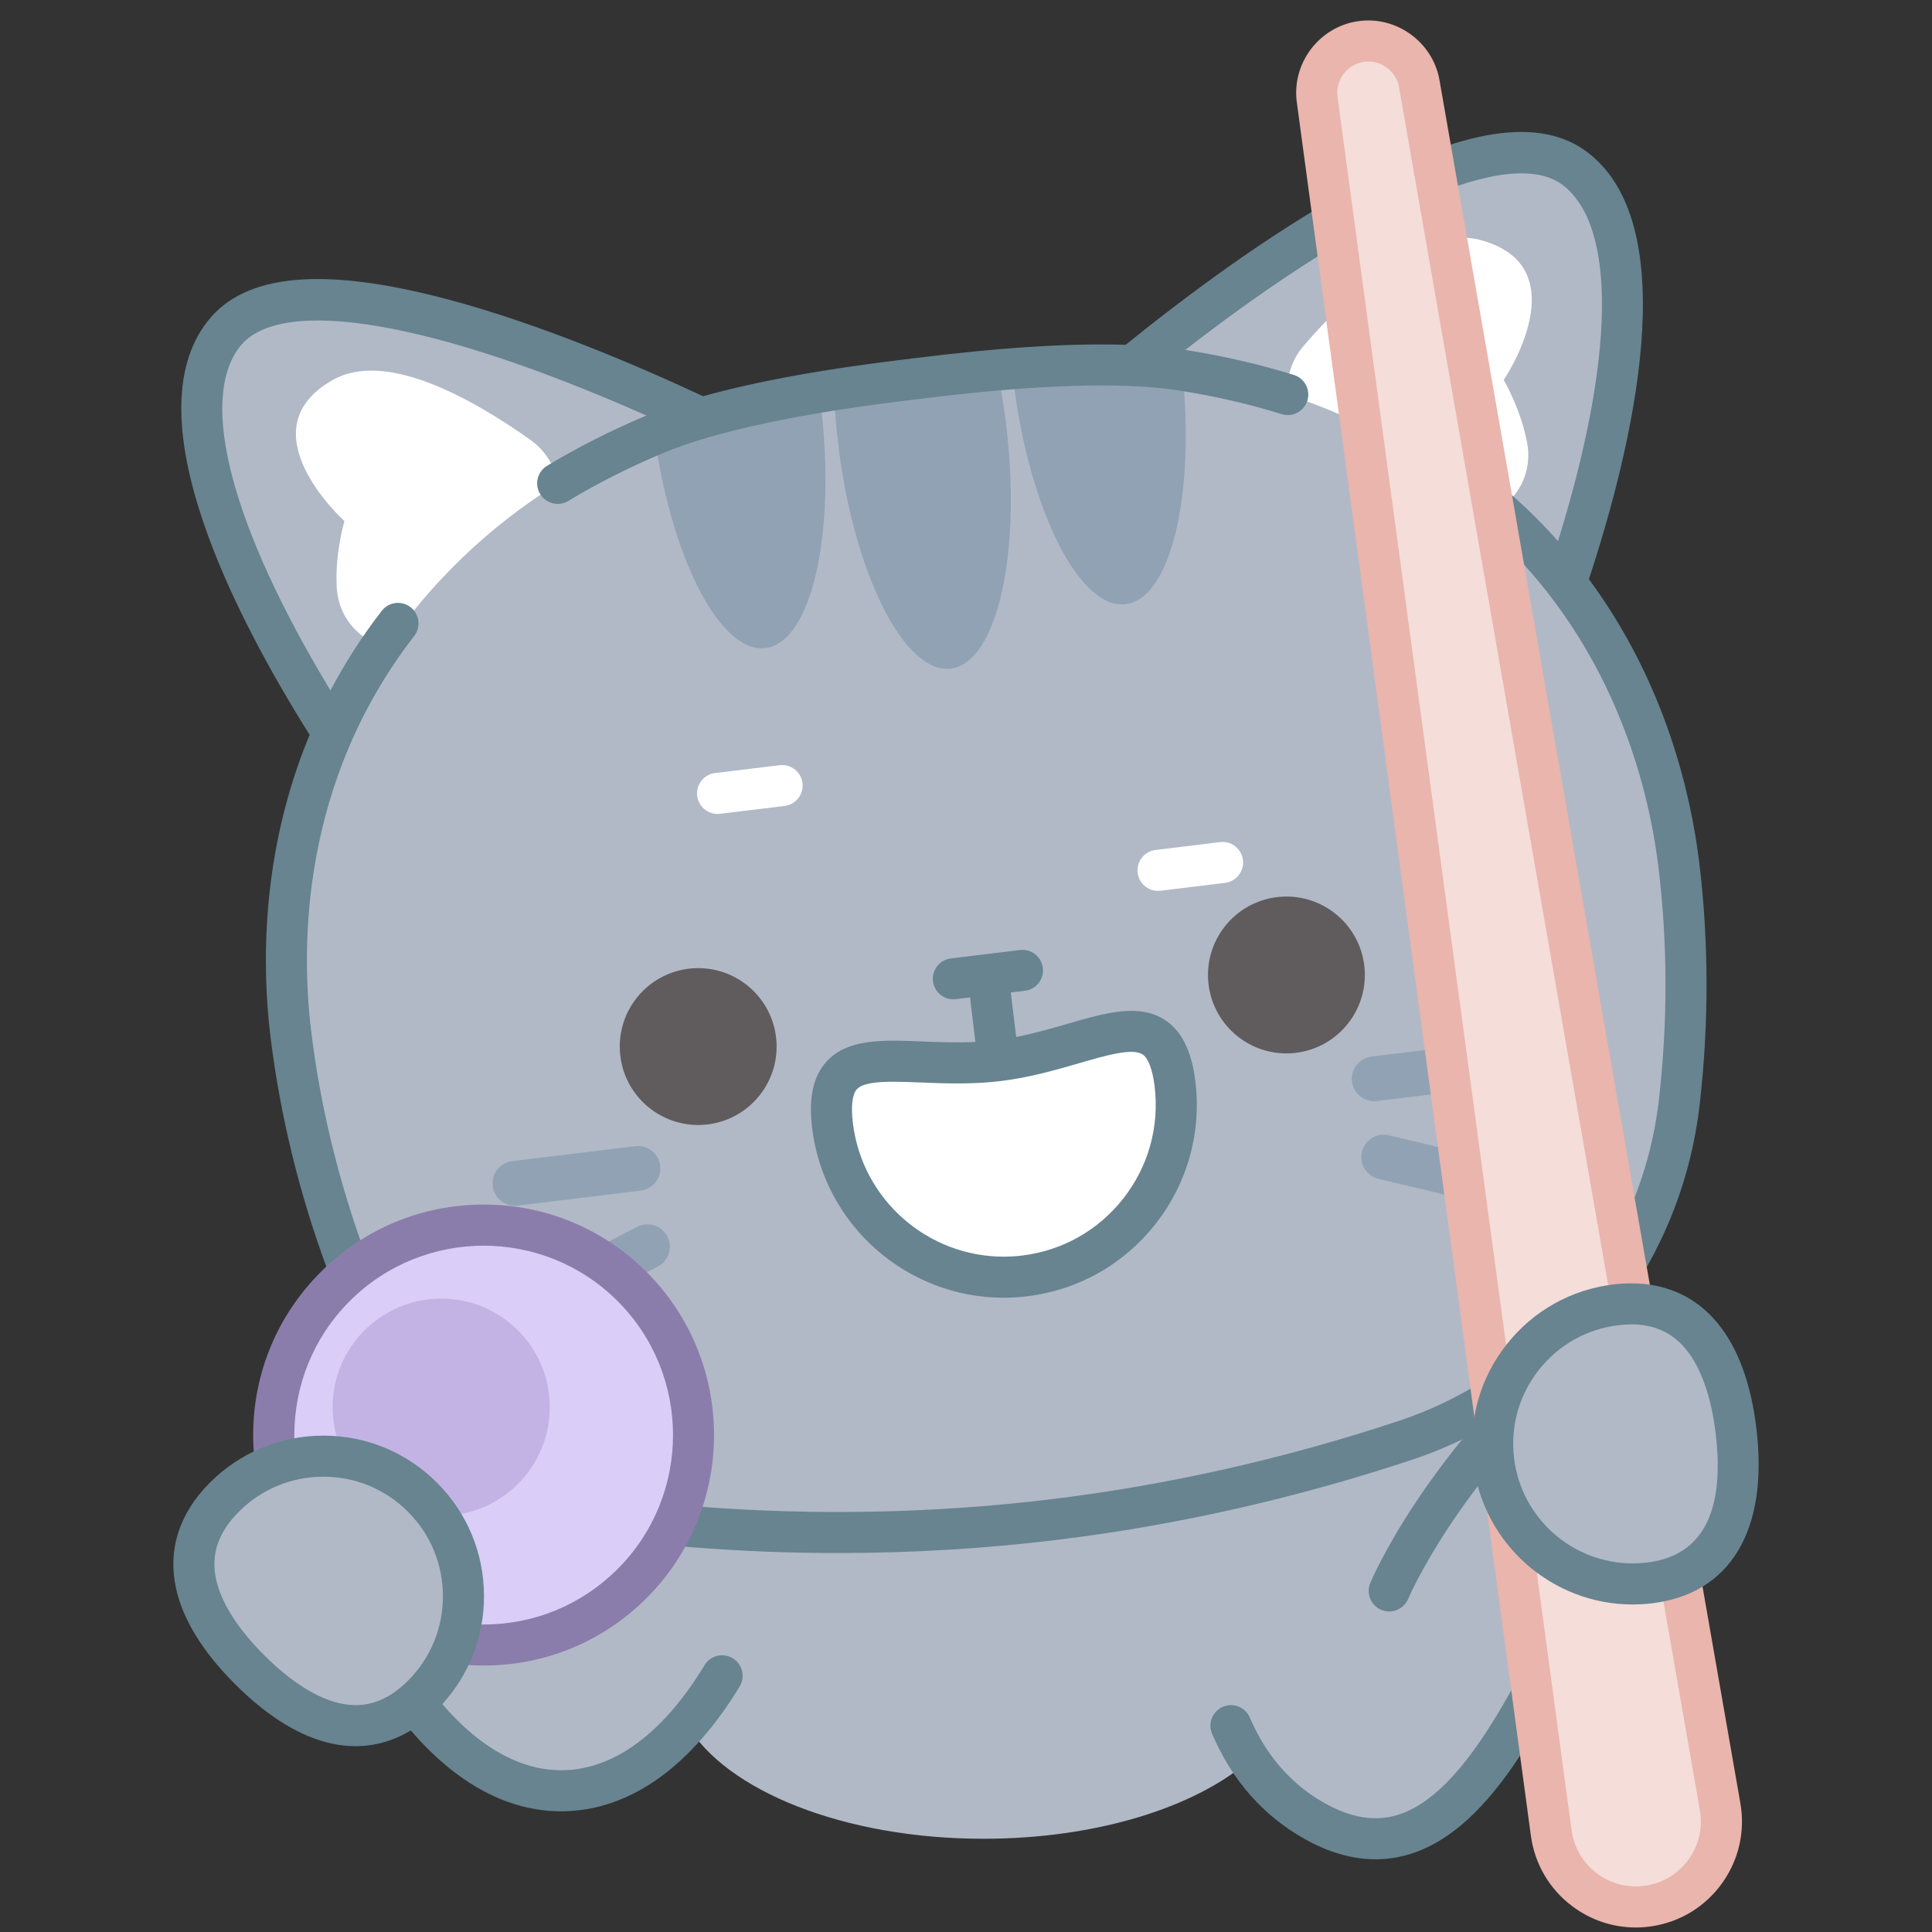<svg width="74" height="74" viewBox="0 0 74 74" fill="none" xmlns="http://www.w3.org/2000/svg">
<rect x="0" y="0" width="74" height="74" fill="#333333" stroke="none"/>
<g clip-path="url(#clip0_30_715)">
<path d="M60.297 42.318L24.803 44.311L14.448 63.007C17.89 69.279 22.657 70.228 26.311 66.048C27.795 68.584 32.32 70.429 37.673 70.429C41.998 70.429 45.782 69.225 47.859 67.426C48.469 68.35 49.283 69.15 50.355 69.751C57.208 73.59 59.952 60.154 64.546 53.897L60.297 42.318Z" fill="#B1B9C6"/>
<path d="M53.21 61.722C53.108 61.722 53.006 61.702 52.906 61.661C52.506 61.493 52.318 61.033 52.485 60.633C52.564 60.444 54.481 55.944 59.711 51.261C60.035 50.972 60.532 50.999 60.822 51.323C61.111 51.646 61.084 52.143 60.76 52.433C58.177 54.746 56.459 57.016 55.474 58.513C54.403 60.138 53.94 61.229 53.935 61.24C53.809 61.541 53.517 61.722 53.21 61.722Z" fill="#678490"/>
<path d="M52.687 71.215C51.805 71.215 50.897 70.956 49.972 70.438C48.383 69.547 47.189 68.191 46.426 66.407C46.255 66.008 46.44 65.546 46.84 65.375C47.239 65.204 47.701 65.389 47.871 65.788C48.495 67.246 49.461 68.349 50.74 69.066C51.764 69.639 52.685 69.783 53.559 69.507C56.079 68.711 58.098 64.51 60.051 60.448C61.253 57.949 62.495 55.364 63.913 53.432C64.17 53.083 64.662 53.007 65.012 53.264C65.362 53.521 65.438 54.013 65.181 54.363C63.849 56.177 62.639 58.694 61.468 61.129C59.274 65.694 57.202 70.005 54.033 71.007C53.592 71.146 53.143 71.215 52.687 71.215Z" fill="#678490"/>
<path d="M60.366 6.487C56.826 3.715 47.469 10.68 43.379 14.002C41.143 13.904 38.297 14.099 35.061 14.507C31.821 14.887 29.012 15.381 26.864 16.012C22.095 13.766 11.342 9.251 8.571 12.79C5.819 16.304 10.443 24.47 12.746 28.078C11.021 32.012 10.716 36.127 11.137 39.587C11.502 42.58 12.222 45.525 13.302 48.426C15.411 54.089 20.568 58.007 26.592 58.482C31.243 58.848 35.839 58.754 40.378 58.202C44.918 57.649 49.402 56.638 53.83 55.168C59.563 53.262 63.63 48.221 64.32 42.218C64.673 39.142 64.666 36.11 64.302 33.118C63.881 29.658 62.599 25.737 59.981 22.333C61.348 18.282 63.882 9.24 60.366 6.487Z" fill="#B1B9C6"/>
<path d="M38.536 16.252C39.139 21.205 38.186 25.393 36.415 25.609C34.64 25.825 32.71 21.988 32.108 17.035C32.025 16.356 31.971 15.693 31.947 15.053C34.025 14.704 36.115 14.45 38.217 14.294C38.347 14.921 38.454 15.577 38.536 16.252Z" fill="#91A2B5"/>
<path d="M31.436 15.465C32.038 20.414 31.09 24.605 29.314 24.822C27.608 25.029 25.75 21.464 25.079 16.773C26.148 16.351 27.264 16.007 28.418 15.748C29.407 15.527 30.399 15.326 31.394 15.151C31.41 15.256 31.423 15.359 31.436 15.465Z" fill="#91A2B5"/>
<path d="M45.292 14.271C45.775 19.004 44.829 22.933 43.115 23.142C41.34 23.358 39.414 19.517 38.812 14.567C38.799 14.461 38.786 14.359 38.777 14.252C39.934 14.173 41.098 14.127 42.262 14.109C43.288 14.092 44.299 14.15 45.292 14.271Z" fill="#91A2B5"/>
<path d="M57.595 14.557C57.595 14.557 58.249 15.655 58.49 16.946C58.716 18.138 58.103 19.144 57.202 19.642C54.935 17.621 52.253 16.069 49.32 15.121C49.267 14.466 49.462 13.791 49.934 13.245C51.83 11.048 54.523 8.599 56.712 9.195C60.526 10.236 57.595 14.557 57.595 14.557Z" fill="white"/>
<path d="M13.194 19.96C13.194 19.96 12.823 21.183 12.898 22.493C12.965 23.705 13.801 24.535 14.796 24.802C16.511 22.296 18.744 20.146 21.363 18.523C21.257 17.874 20.906 17.266 20.317 16.849C17.95 15.17 14.748 13.439 12.766 14.543C9.313 16.468 13.194 19.96 13.194 19.96Z" fill="white"/>
<path d="M65.083 33.023C64.768 30.439 63.798 26.163 60.859 22.184C62.513 17.157 64.542 8.758 60.85 5.867C59.019 4.433 56.026 4.892 51.7 7.269C48.531 9.011 45.322 11.424 43.113 13.207C40.973 13.14 38.248 13.313 34.97 13.727C31.683 14.112 28.994 14.598 26.931 15.177C24.355 13.974 20.658 12.401 17.169 11.471C12.4 10.201 9.385 10.473 7.951 12.304C5.056 16.002 9.044 23.665 11.859 28.146C9.959 32.714 10.043 37.098 10.357 39.683C10.728 42.726 11.471 45.76 12.566 48.701C13.654 51.622 15.535 54.155 18.005 56.026C20.48 57.901 23.427 59.021 26.531 59.266C28.391 59.412 30.252 59.485 32.108 59.485C34.921 59.485 37.72 59.318 40.474 58.982C45.044 58.426 49.621 57.394 54.078 55.914C57.032 54.932 59.625 53.137 61.578 50.724C63.527 48.315 64.745 45.405 65.101 42.308C65.459 39.191 65.453 36.067 65.083 33.023ZM63.539 42.128C63.218 44.928 62.117 47.559 60.356 49.735C58.592 51.914 56.25 53.535 53.583 54.422C49.225 55.869 44.75 56.878 40.284 57.422C35.817 57.965 31.232 58.058 26.654 57.699C23.852 57.477 21.189 56.466 18.954 54.773C16.723 53.083 15.023 50.793 14.039 48.152C12.987 45.327 12.274 42.414 11.918 39.493C11.524 36.252 11.512 29.977 15.865 24.36C16.131 24.016 16.068 23.523 15.725 23.257C15.382 22.991 14.888 23.053 14.622 23.397C13.844 24.401 13.198 25.423 12.658 26.447C8.88 20.202 7.582 15.327 9.189 13.274C10.743 11.29 16.636 12.311 24.758 15.915C24.757 15.915 24.756 15.916 24.756 15.916C23.406 16.484 22.127 17.132 20.954 17.841C20.582 18.066 20.463 18.549 20.688 18.921C20.835 19.165 21.095 19.3 21.361 19.3C21.5 19.3 21.64 19.264 21.767 19.187C22.875 18.517 24.086 17.904 25.365 17.366C27.403 16.51 30.696 15.811 35.16 15.288C39.612 14.726 42.977 14.614 45.16 14.957C46.532 15.172 47.854 15.477 49.09 15.862C49.505 15.991 49.946 15.759 50.075 15.345C50.204 14.93 49.972 14.49 49.557 14.361C48.248 13.953 46.851 13.631 45.404 13.403C45.403 13.403 45.401 13.403 45.399 13.403C52.417 7.954 57.894 5.549 59.881 7.106C61.93 8.71 61.839 13.755 59.675 20.725C58.906 19.861 58.033 19.023 57.037 18.235C56.696 17.966 56.202 18.023 55.932 18.364C55.663 18.704 55.72 19.199 56.061 19.468C61.634 23.878 63.127 29.973 63.522 33.213C63.877 36.134 63.883 39.134 63.539 42.128Z" fill="#678490"/>
<path d="M52.255 36.981C52.054 35.334 50.557 34.161 48.91 34.362C47.263 34.562 46.09 36.06 46.291 37.707C46.491 39.354 47.989 40.526 49.636 40.326C51.282 40.125 52.455 38.628 52.255 36.981Z" fill="#605C5D"/>
<path d="M29.724 39.723C29.524 38.076 28.026 36.903 26.38 37.104C24.733 37.304 23.56 38.802 23.761 40.449C23.961 42.095 25.459 43.268 27.105 43.068C28.752 42.867 29.925 41.37 29.724 39.723Z" fill="#605C5D"/>
<path d="M52.633 42.178C52.205 42.178 51.836 41.859 51.783 41.424C51.725 40.954 52.06 40.527 52.531 40.469L57.242 39.896C57.713 39.839 58.14 40.174 58.197 40.644C58.255 41.114 57.92 41.542 57.449 41.599L52.738 42.172C52.703 42.176 52.667 42.178 52.633 42.178Z" fill="#91A2B5"/>
<path d="M57.029 46.136C56.963 46.136 56.896 46.128 56.83 46.112L52.801 45.154C52.34 45.044 52.055 44.582 52.165 44.121C52.275 43.66 52.737 43.375 53.198 43.485L57.227 44.444C57.688 44.553 57.972 45.016 57.862 45.477C57.769 45.871 57.417 46.136 57.029 46.136Z" fill="#91A2B5"/>
<path d="M19.722 46.183C19.294 46.183 18.924 45.864 18.872 45.429C18.814 44.959 19.149 44.532 19.619 44.474L24.331 43.901C24.8 43.844 25.229 44.178 25.286 44.649C25.343 45.119 25.008 45.547 24.538 45.604L19.827 46.177C19.791 46.181 19.756 46.183 19.722 46.183Z" fill="#91A2B5"/>
<path d="M21.119 50.506C20.808 50.506 20.508 50.336 20.356 50.041C20.139 49.62 20.305 49.102 20.726 48.886L24.407 46.989C24.828 46.772 25.345 46.937 25.562 47.358C25.779 47.779 25.614 48.296 25.193 48.513L21.511 50.41C21.386 50.475 21.252 50.506 21.119 50.506Z" fill="#91A2B5"/>
<path d="M44.354 34.122C43.962 34.122 43.623 33.83 43.574 33.431C43.522 33 43.829 32.608 44.26 32.556L46.731 32.255C47.163 32.201 47.554 32.509 47.607 32.94C47.659 33.371 47.352 33.763 46.921 33.816L44.45 34.117C44.417 34.12 44.385 34.122 44.354 34.122Z" fill="white"/>
<path d="M27.484 31.176C27.092 31.176 26.753 30.884 26.704 30.485C26.652 30.054 26.959 29.662 27.39 29.61L29.861 29.309C30.291 29.256 30.684 29.563 30.737 29.994C30.789 30.425 30.482 30.817 30.051 30.87L27.579 31.171C27.547 31.174 27.515 31.176 27.484 31.176Z" fill="white"/>
<path d="M31.886 43.11C31.445 39.488 34.617 41.066 38.239 40.625C41.862 40.184 44.563 37.891 45.004 41.514C45.444 45.136 42.865 48.43 39.243 48.871C35.621 49.312 32.327 46.733 31.886 43.11Z" fill="white"/>
<path d="M45.785 41.419C45.644 40.263 45.267 39.496 44.631 39.076C43.636 38.419 42.36 38.788 40.883 39.216C40.279 39.391 39.617 39.582 38.922 39.719L38.715 38.014L39.258 37.948C39.689 37.896 39.995 37.504 39.943 37.073C39.891 36.642 39.498 36.336 39.068 36.388L36.421 36.71C35.99 36.762 35.683 37.154 35.736 37.585C35.784 37.984 36.123 38.276 36.515 38.276C36.547 38.276 36.579 38.274 36.611 38.27L37.154 38.204L37.361 39.909C36.654 39.943 35.965 39.916 35.337 39.891C33.801 39.83 32.474 39.777 31.665 40.654C31.148 41.214 30.966 42.049 31.106 43.205C31.562 46.95 34.759 49.706 38.44 49.706C38.737 49.706 39.037 49.688 39.339 49.651C41.299 49.413 43.049 48.425 44.267 46.87C45.484 45.315 46.023 43.379 45.785 41.419ZM43.029 45.901C42.07 47.125 40.692 47.903 39.149 48.09C38.911 48.119 38.675 48.133 38.441 48.133C35.543 48.133 33.026 45.964 32.667 43.015C32.589 42.372 32.644 41.912 32.821 41.719C33.032 41.491 33.565 41.433 34.223 41.433C34.551 41.433 34.91 41.447 35.275 41.462C36.193 41.499 37.232 41.54 38.335 41.406C39.438 41.272 40.438 40.982 41.32 40.727C42.377 40.42 43.375 40.131 43.764 40.388C43.983 40.532 44.146 40.966 44.224 41.609C44.412 43.152 43.987 44.676 43.029 45.901Z" fill="#678490"/>
<path d="M18.526 63.008C22.967 63.008 26.568 59.407 26.568 54.966C26.568 50.524 22.967 46.924 18.526 46.924C14.084 46.924 10.483 50.524 10.483 54.966C10.483 59.407 14.084 63.008 18.526 63.008Z" fill="#DACDF7"/>
<path d="M16.899 58.056C19.196 58.056 21.057 56.194 21.057 53.898C21.057 51.601 19.196 49.739 16.899 49.739C14.603 49.739 12.741 51.601 12.741 53.898C12.741 56.194 14.603 58.056 16.899 58.056Z" fill="#C3B3E4"/>
<path d="M18.526 63.794C16.168 63.794 13.95 62.876 12.283 61.208C10.616 59.541 9.697 57.324 9.697 54.966C9.697 52.608 10.616 50.391 12.283 48.723C13.95 47.056 16.168 46.137 18.526 46.137C20.884 46.137 23.101 47.056 24.768 48.723C28.21 52.165 28.21 57.766 24.768 61.208C23.101 62.876 20.884 63.794 18.526 63.794ZM18.526 47.713C16.668 47.713 14.809 48.42 13.395 49.835C10.566 52.664 10.566 57.267 13.395 60.096C14.765 61.467 16.587 62.222 18.526 62.222C20.464 62.222 22.286 61.467 23.656 60.096C26.486 57.267 26.486 52.664 23.656 49.835C22.242 48.42 20.384 47.713 18.526 47.713Z" fill="#8B7DAB"/>
<path d="M8.587 57.352C10.678 55.254 14.075 55.248 16.174 57.339C18.272 59.431 18.278 62.827 16.187 64.926C14.095 67.025 11.671 66.055 9.572 63.964C7.474 61.872 6.495 59.451 8.587 57.352Z" fill="#B1B9C6"/>
<path d="M28.066 63.515C27.694 63.29 27.211 63.409 26.986 63.781C25.458 66.302 23.64 67.692 21.728 67.798C20.089 67.89 18.445 67.017 16.942 65.272C17.976 64.136 18.541 62.675 18.538 61.128C18.535 59.485 17.892 57.942 16.729 56.782C15.568 55.625 14.026 54.988 12.387 54.988C12.384 54.988 12.38 54.988 12.376 54.988C10.733 54.991 9.19 55.634 8.03 56.797C6.867 57.965 6.421 59.358 6.74 60.828C7.002 62.033 7.768 63.276 9.017 64.52C10.266 65.765 11.511 66.527 12.718 66.785C13.022 66.85 13.322 66.882 13.619 66.882C14.36 66.882 15.072 66.678 15.734 66.279C17.48 68.312 19.451 69.377 21.488 69.377C21.597 69.377 21.706 69.374 21.815 69.368C24.268 69.231 26.521 67.581 28.33 64.595C28.555 64.224 28.437 63.74 28.066 63.515ZM13.047 65.247C12.153 65.056 11.144 64.42 10.127 63.406C9.111 62.393 8.471 61.386 8.277 60.493C8.07 59.546 8.354 58.7 9.144 57.907C10.007 57.041 11.156 56.563 12.379 56.56C12.382 56.56 12.384 56.56 12.387 56.56C13.607 56.56 14.754 57.035 15.619 57.896C16.485 58.759 16.963 59.908 16.965 61.131C16.968 62.354 16.493 63.505 15.63 64.371C14.84 65.163 13.995 65.45 13.047 65.247Z" fill="#678490"/>
<path d="M63.161 73.001C61.349 73.281 59.661 72.02 59.416 70.203L50.451 3.813C50.306 2.745 51.044 1.757 52.11 1.592C53.175 1.427 54.177 2.146 54.363 3.208L65.885 69.202C66.201 71.008 64.972 72.72 63.161 73.001Z" fill="#F5DDD9"/>
<path d="M62.65 73.827C61.781 73.827 60.94 73.549 60.23 73.019C59.349 72.361 58.783 71.398 58.636 70.309L49.671 3.919C49.471 2.437 50.511 1.044 51.989 0.816C53.467 0.586 54.879 1.6 55.137 3.073L66.66 69.067C66.849 70.15 66.6 71.239 65.959 72.132C65.318 73.025 64.367 73.61 63.281 73.778C63.07 73.811 62.859 73.827 62.65 73.827ZM52.41 2.355C52.35 2.355 52.29 2.36 52.23 2.369C51.592 2.468 51.143 3.069 51.229 3.708L60.194 70.099C60.284 70.766 60.631 71.356 61.171 71.759C61.711 72.162 62.375 72.327 63.04 72.224C63.706 72.121 64.289 71.763 64.681 71.216C65.074 70.668 65.226 70.001 65.11 69.338L53.587 3.344C53.487 2.768 52.979 2.355 52.41 2.355Z" fill="#E9B5AC"/>
<path d="M63.167 60.631C60.225 60.979 57.557 58.876 57.209 55.934C56.862 52.991 58.965 50.324 61.907 49.976C64.849 49.628 66.149 51.893 66.497 54.835C66.845 57.778 66.11 60.283 63.167 60.631Z" fill="#B1B9C6"/>
<path d="M62.533 61.455C59.461 61.455 56.799 59.15 56.429 56.026C56.236 54.394 56.69 52.785 57.708 51.495C58.725 50.205 60.184 49.388 61.815 49.195C63.452 49.002 64.823 49.512 65.781 50.671C66.567 51.622 67.071 52.992 67.278 54.743C67.737 58.625 66.272 61.055 63.26 61.412C63.016 61.441 62.773 61.455 62.533 61.455ZM62.488 50.727C62.331 50.727 62.169 50.737 62 50.757C60.785 50.9 59.7 51.508 58.942 52.469C58.185 53.429 57.847 54.627 57.991 55.841C58.266 58.166 60.248 59.882 62.534 59.882C62.713 59.882 62.893 59.872 63.075 59.85C65.185 59.601 66.073 57.944 65.717 54.928C65.548 53.502 65.151 52.377 64.569 51.672C64.045 51.038 63.361 50.727 62.488 50.727Z" fill="#678490"/>
</g>
<defs>
<clipPath id="clip0_30_715">
<rect width="73.043" height="73.043" fill="white" transform="translate(0.479 0.783)"/>
</clipPath>
</defs>
</svg>

